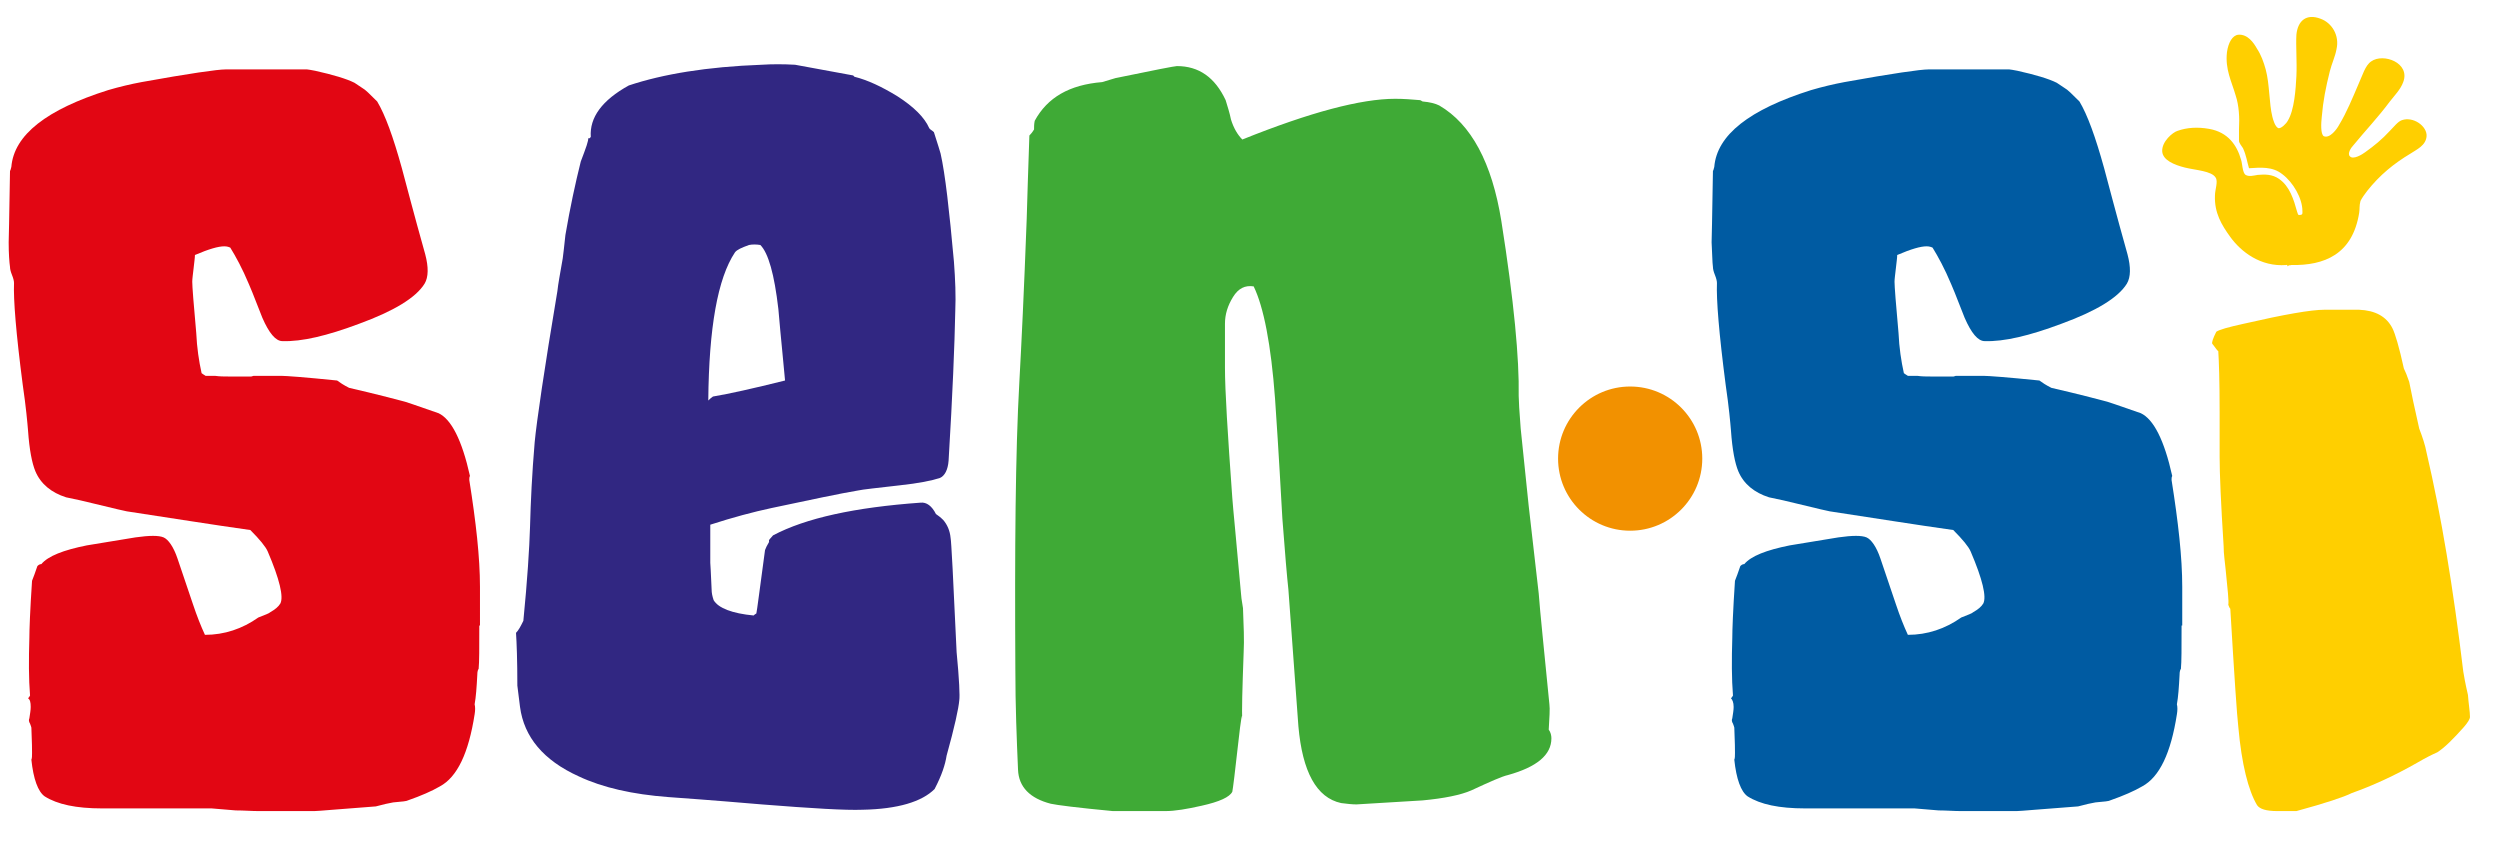 <?xml version="1.0" encoding="utf-8"?>
<!-- Generator: Adobe Illustrator 28.0.0, SVG Export Plug-In . SVG Version: 6.00 Build 0)  -->
<svg version="1.2" baseProfile="tiny" id="Layer_1" xmlns="http://www.w3.org/2000/svg" xmlns:xlink="http://www.w3.org/1999/xlink"
	 x="0px" y="0px" viewBox="0 0 374.5 126.5" overflow="visible" xml:space="preserve">
<g>
	<path fill="#E20613" d="M71.8,93.7c0,3.4,0,5.5-0.1,6.5c-0.1,0.1-0.2,0.4-0.2,0.9c-0.1,1.9-0.2,3.3-0.4,4.4c0.1,0.4,0.1,0.9,0,1.5
		c-0.9,5.8-2.6,9.4-5.2,10.8c-1.2,0.7-2.8,1.4-4.8,2.1c-0.1,0.1-0.9,0.2-2.2,0.3c-0.6,0.1-1.5,0.3-2.6,0.6c-5.5,0.4-8.6,0.7-9.2,0.7
		h-8.4c-1,0-2.2-0.1-3.4-0.1l-3.6-0.3H15.3c-3.9,0-6.7-0.6-8.6-1.8c-1-0.7-1.7-2.6-2-5.5c0.1-0.2,0.1-0.6,0.1-1c0-0.4,0-1.6-0.1-3.8
		c0-0.1-0.1-0.3-0.2-0.6c-0.2-0.3-0.2-0.6-0.1-0.8c0.1-0.7,0.2-1.2,0.2-1.7c0-0.7-0.1-1.1-0.4-1.3c0.1-0.1,0.2-0.2,0.3-0.4
		c-0.2-2.5-0.2-5.4-0.1-8.7c0-1.1,0.1-4,0.4-8.5c0.2-0.5,0.5-1.3,0.8-2.2c0.1-0.1,0.3-0.3,0.6-0.3c1-1.2,3.3-2.1,6.8-2.8
		c1.3-0.2,3.7-0.6,7.3-1.2c2.1-0.3,3.5-0.3,4.2,0c0.7,0.3,1.5,1.4,2.1,3.2c0.7,2.1,1.5,4.4,2.3,6.8c0.6,1.8,1.2,3.3,1.8,4.6
		c2.9,0,5.6-0.9,8-2.6c1-0.4,1.6-0.6,1.8-0.8c0.7-0.4,1.2-0.8,1.5-1.3c0.5-1-0.1-3.6-1.9-7.8c-0.3-0.7-1.2-1.8-2.6-3.2
		c-5.7-0.8-11.9-1.8-18.5-2.8c-0.1,0-1.8-0.4-5.1-1.2c-1.2-0.3-2.5-0.6-4-0.9c-2.2-0.7-3.8-2-4.6-3.9c-0.5-1.2-0.9-3.2-1.1-6.1
		c-0.1-1.2-0.3-3.5-0.8-6.9c-1-7.7-1.4-12.7-1.3-15.2c0-0.3-0.1-0.7-0.3-1.2c-0.2-0.5-0.3-0.9-0.3-1.2c-0.1-0.7-0.2-2-0.2-3.7
		c0-0.1,0.1-3.7,0.2-10.7c0.1-0.1,0.1-0.3,0.2-0.6c0.4-4.8,5.3-8.6,14.5-11.5c1.7-0.5,3.4-0.9,5-1.2c7.2-1.3,11.4-1.9,12.6-1.9H46
		c0.2,0,0.6,0.1,1.2,0.2c2.7,0.6,4.7,1.2,5.9,1.8l1.2,0.8c0.4,0.2,1.1,0.9,2.2,2c1.2,2,2.4,5.3,3.7,10c0.6,2.2,1.7,6.5,3.5,12.9
		c0.5,1.9,0.5,3.4-0.1,4.4c-1.3,2.1-4.6,4.1-9.8,6c-4.8,1.8-8.6,2.7-11.5,2.6c-1,0-2-1.2-3-3.5c-0.7-1.7-1.3-3.4-2-5
		c-1-2.4-2-4.2-2.8-5.5c-0.2-0.1-0.5-0.2-0.9-0.2c-0.9,0-2.3,0.4-4.4,1.3c0,0.4-0.1,1.1-0.2,2c-0.1,0.9-0.2,1.6-0.2,2
		c0,0.7,0.2,3.3,0.6,7.7c0.1,2.2,0.4,4.2,0.8,6c0.1,0.1,0.3,0.2,0.6,0.4h1.4c0.7,0.1,1.4,0.1,2,0.1h3.7c-0.4,0-0.3,0,0.1-0.1
		c0.5,0,1.2,0,2,0h2.1c0.7,0,3.5,0.2,8.4,0.7c0.4,0.3,1,0.7,1.8,1.1c1.3,0.3,3.9,0.9,7.7,1.9c0.6,0.1,2.5,0.8,5.7,1.9
		c1.9,0.9,3.5,4,4.7,9.4c-0.1,0.2-0.1,0.3-0.1,0.6c1,6.3,1.6,11.6,1.6,16V93.7z"/>
	<path fill="#312782" d="M143.7,104.9c-0.1,1.2-0.7,4-1.9,8.3c-0.2,1.3-0.7,2.9-1.8,5c-1.9,1.9-5.5,3-10.8,3.1
		c-2.5,0.1-7.5-0.2-15.1-0.8c-2.4-0.2-7-0.6-14-1.1c-5.3-0.4-9.8-1.4-13.4-3.1c-5.3-2.4-8.2-5.9-8.8-10.4l-0.4-3.2
		c0-3.8-0.1-6.4-0.2-7.9c0.4-0.4,0.7-1,1.1-1.8c0.6-6.1,0.9-10.8,1-14.1c0.1-3.8,0.3-8,0.7-12.7c0.3-3.1,1.4-10.7,3.4-22.6
		c0.1-1,0.4-2.6,0.8-4.9c0.1-0.6,0.2-1.8,0.4-3.5c0.7-4.1,1.5-7.8,2.3-11c0.8-2.1,1.2-3.2,1.1-3.5c0.1,0.1,0.3,0,0.4-0.2
		c-0.2-2.9,1.7-5.5,5.7-7.7c5.1-1.7,11.7-2.8,19.9-3.1c1.6-0.1,3.2-0.1,5,0c1,0.2,3.9,0.7,8.7,1.6l0.2,0.2c2,0.5,4.1,1.5,6.4,2.9
		c2.5,1.6,4.1,3.2,4.8,4.8c0.1,0.2,0.4,0.3,0.7,0.6c0.6,1.8,0.9,2.9,1,3.2c0.7,3.1,1.3,8.5,2,16.2c0.2,2.7,0.3,5.1,0.2,7.4
		c-0.1,5-0.4,12.5-1,22.4c-0.1,1.4-0.6,2.3-1.3,2.6c-1.2,0.4-3.2,0.8-6,1.1c-3.4,0.4-5.5,0.6-6.4,0.8c-2.4,0.4-6.7,1.3-12.8,2.6
		c-2.8,0.6-5.8,1.4-9.2,2.5v5.7c0,0.1,0.1,1.4,0.2,4c0,0.5,0.1,1,0.3,1.6c0.7,1.2,2.8,2,6,2.3c0.1-0.1,0.2-0.2,0.4-0.3
		c0.1-0.4,0.5-3.6,1.3-9.5c0.1-0.3,0.3-0.7,0.6-1.2v-0.3c0.1-0.1,0.3-0.4,0.6-0.7c4.9-2.6,12.3-4.2,22.1-4.9
		c0.9-0.1,1.7,0.5,2.3,1.7c0.3,0.2,0.7,0.5,1.1,0.9c0.6,0.7,1,1.6,1.1,2.7c0.1,0.4,0.4,6.1,0.9,17.1
		C143.7,101.8,143.8,104.3,143.7,104.9z M117.6,57c-0.2-2.4-0.6-6-1-10.7c-0.6-5.2-1.5-8.4-2.7-9.6c-0.6-0.1-1.2-0.1-1.7,0
		c-1.1,0.4-1.8,0.7-2.1,1.1c-2.6,3.9-3.9,11.3-4,22.2c0.2-0.2,0.4-0.4,0.7-0.6C109.2,59,112.8,58.2,117.6,57z"/>
	<path fill="#3FAA36" d="M232.1,105.5c0.1,0.7,0,2-0.1,3.8c0.3,0.4,0.4,0.9,0.4,1.3c0,2.5-2.2,4.3-6.5,5.5c-0.9,0.2-2.7,1-5.5,2.3
		c-1.6,0.7-4.1,1.2-7.3,1.5c-1.7,0.1-5,0.3-9.9,0.6c-0.7,0-1.5-0.1-2.3-0.2c-3.7-0.8-5.8-4.7-6.4-11.5l-1.5-20.5
		c-0.2-1.8-0.5-5.3-0.9-10.6c-0.2-3.3-0.5-9.3-1.1-18c-0.6-8.1-1.7-13.7-3.2-16.8c-1.3-0.2-2.3,0.3-3.1,1.6c-0.8,1.3-1.2,2.6-1.2,4
		v6.6c0,3.4,0.4,9.8,1.1,19.5c0.1,1.5,0.6,6.3,1.3,14.3c0,0.3,0.1,1,0.3,2.2c0.1,2.6,0.2,4.8,0.1,6.6c-0.2,5.6-0.3,8.9-0.2,10.1
		c0-1.3-0.2-0.2-0.6,3.4c-0.5,4.5-0.8,6.9-0.9,7.4c-0.4,0.8-1.9,1.5-4.6,2.1c-2.2,0.5-4,0.8-5.4,0.8h-7.9c-5.3-0.5-8.4-0.9-9.3-1.1
		c-3.1-0.8-4.8-2.5-4.9-5.1c-0.2-4.6-0.4-9.6-0.4-15c-0.1-18,0-32.4,0.6-43.1c0.3-5.4,0.7-13.6,1.1-24.4c0.1-3,0.2-7.2,0.4-12.5
		c0.1-0.1,0.4-0.4,0.7-0.9c0-0.4,0-0.8,0.1-1.3c1.9-3.5,5.2-5.4,10.1-5.8c0.3-0.1,1-0.3,2-0.6c5.8-1.2,8.9-1.8,9.2-1.8
		c3.3,0,5.7,1.7,7.3,5.1c0.3,1,0.6,1.9,0.8,2.9c0.4,1.3,1,2.3,1.7,3c10.2-4.1,17.8-6.1,22.9-6.1c1.3,0,2.5,0.1,3.7,0.2
		c0.1,0,0.2,0.1,0.4,0.2c1.1,0.1,1.9,0.3,2.5,0.6c4.8,2.8,7.9,8.6,9.3,17.3c1.9,12,2.7,20.7,2.6,26.2c0,0.7,0.1,2.3,0.3,4.9
		c0.1,1,0.5,4.9,1.2,11.6l1.5,13.1C230.7,91.7,231.3,97.3,232.1,105.5z"/>
	<path fill="#005BA2" d="M326.8,93.7c0,3.4,0,5.5-0.1,6.5c-0.1,0.1-0.2,0.4-0.2,0.9c-0.1,1.9-0.2,3.3-0.4,4.4c0.1,0.4,0.1,0.9,0,1.5
		c-0.9,5.8-2.6,9.4-5.2,10.8c-1.2,0.7-2.8,1.4-4.8,2.1c-0.1,0.1-0.9,0.2-2.2,0.3c-0.6,0.1-1.5,0.3-2.6,0.6c-5.5,0.4-8.6,0.7-9.2,0.7
		h-8.4c-1,0-2.2-0.1-3.3-0.1l-3.6-0.3h-16.4c-3.9,0-6.7-0.6-8.6-1.8c-1-0.7-1.7-2.6-2-5.5c0.1-0.2,0.1-0.6,0.1-1
		c0-0.4,0-1.6-0.1-3.8c0-0.1-0.1-0.3-0.2-0.6c-0.2-0.3-0.2-0.6-0.1-0.8c0.1-0.7,0.2-1.2,0.2-1.7c0-0.7-0.2-1.1-0.4-1.3
		c0.1-0.1,0.2-0.2,0.3-0.4c-0.2-2.5-0.2-5.4-0.1-8.7c0-1.1,0.1-4,0.4-8.5c0.2-0.5,0.5-1.3,0.8-2.2c0.1-0.1,0.3-0.3,0.6-0.3
		c1-1.2,3.3-2.1,6.8-2.8c1.3-0.2,3.7-0.6,7.3-1.2c2.1-0.3,3.5-0.3,4.2,0c0.7,0.3,1.5,1.4,2.1,3.2c0.7,2.1,1.5,4.4,2.3,6.8
		c0.6,1.8,1.2,3.3,1.8,4.6c2.9,0,5.6-0.9,8-2.6c1-0.4,1.6-0.6,1.8-0.8c0.7-0.4,1.2-0.8,1.5-1.3c0.5-1-0.1-3.6-1.9-7.8
		c-0.3-0.7-1.2-1.8-2.6-3.2c-5.7-0.8-11.9-1.8-18.5-2.8c-0.1,0-1.8-0.4-5.1-1.2c-1.2-0.3-2.5-0.6-4-0.9c-2.2-0.7-3.8-2-4.6-3.9
		c-0.5-1.2-0.9-3.2-1.1-6.1c-0.1-1.2-0.3-3.5-0.8-6.9c-1-7.7-1.4-12.7-1.3-15.2c0-0.3-0.1-0.7-0.3-1.2c-0.2-0.5-0.3-0.9-0.3-1.2
		c-0.1-0.7-0.1-2-0.2-3.7c0-0.1,0.1-3.7,0.2-10.7c0.1-0.1,0.1-0.3,0.2-0.6c0.4-4.8,5.3-8.6,14.5-11.5c1.7-0.5,3.4-0.9,5-1.2
		c7.2-1.3,11.4-1.9,12.6-1.9H301c0.2,0,0.6,0.1,1.2,0.2c2.7,0.6,4.7,1.2,5.9,1.8l1.2,0.8c0.4,0.2,1.1,0.9,2.2,2
		c1.2,2,2.4,5.3,3.7,10c0.6,2.2,1.7,6.5,3.5,12.9c0.5,1.9,0.5,3.4-0.1,4.4c-1.3,2.1-4.6,4.1-9.8,6c-4.8,1.8-8.6,2.7-11.5,2.6
		c-1,0-2-1.2-3-3.5c-0.7-1.7-1.3-3.4-2-5c-1-2.4-2-4.2-2.8-5.5c-0.2-0.1-0.5-0.2-0.9-0.2c-0.9,0-2.3,0.4-4.4,1.3
		c0,0.4-0.1,1.1-0.2,2c-0.1,0.9-0.2,1.6-0.2,2c0,0.7,0.2,3.3,0.6,7.7c0.1,2.2,0.4,4.2,0.8,6c0.1,0.1,0.3,0.2,0.6,0.4h1.4
		c0.7,0.1,1.4,0.1,2,0.1h3.7c-0.4,0-0.3,0,0.1-0.1c0.5,0,1.2,0,2,0h2.1c0.7,0,3.5,0.2,8.4,0.7c0.4,0.3,1,0.7,1.8,1.1
		c1.3,0.3,3.9,0.9,7.7,1.9c0.6,0.1,2.5,0.8,5.7,1.9c1.9,0.9,3.5,4,4.7,9.4c-0.1,0.2-0.1,0.3-0.1,0.6c1,6.3,1.6,11.6,1.6,16V93.7z"/>
	<path fill="#FFCF00" d="M370,107.4c0,0.3-0.3,0.8-0.9,1.5c-1.6,1.8-2.9,3.1-4,3.8c-0.7,0.3-1.7,0.8-2.9,1.5c-3.5,2-6.8,3.5-9.9,4.6
		c-1.2,0.6-3.9,1.5-8.3,2.7h-2.9c-1.6,0-2.6-0.3-3-0.9c-1.3-2.2-2.3-6.1-2.8-11.7c-0.2-1.7-0.6-7.6-1.2-17.7
		c-0.1-0.1-0.2-0.3-0.3-0.6c0.1-0.5-0.1-2.3-0.4-5.3c-0.1-1.1-0.3-2.3-0.3-3.5c-0.4-6.3-0.6-10.8-0.6-13.4v-6.7
		c0-4.6-0.1-7.6-0.2-9.1c-0.2-0.1-0.4-0.5-0.9-1.1c-0.1-0.2,0.1-0.8,0.6-1.8c0.4-0.3,1.8-0.7,4.1-1.2c6.1-1.4,10.1-2.1,12.1-2.1h5.2
		c2.4,0.1,4.1,1,5,2.8c0.4,0.8,1,2.8,1.7,6c0.2,0.4,0.5,1.1,0.8,2c0.3,1.6,0.8,3.9,1.5,7c0.5,1.3,0.9,2.5,1.1,3.6
		c2.2,9.4,4,20.3,5.5,32.8c0.1,0.6,0.3,1.8,0.7,3.5C369.8,105.5,370,106.6,370,107.4z"/>
	<g>
		<g>
			<path fill-rule="evenodd" fill="#FFCF00" d="M342.7,39.9c-0.1-0.1,0-0.3-0.2-0.2c-3.9,0.3-6.8-2-8.4-4.2
				c-1.3-1.8-2.4-3.6-2.3-6.2c0-0.9,0.5-2.1,0.1-2.7c-0.6-1-3-1.1-4.6-1.5c-1.6-0.4-3.3-1.1-3.4-2.4c-0.1-1.5,1.6-2.9,2.3-3.1
				c1.4-0.5,3-0.6,4.7-0.3c2.9,0.5,4.2,2.5,4.8,4.6c0.2,0.5,0.2,2,0.7,2.3c0.5,0.3,1.2,0.1,1.8,0c1.1-0.1,2.2-0.1,3.2,0.6
				c1.6,1.1,2.2,3.1,2.7,4.9c0.1,0.2,0.1,0.6,0.4,0.5c0.5,0,0.4-0.3,0.4-0.6c0-1.9-1.4-4.3-3-5.5c-1.5-1.2-3.3-1-5-0.9
				c-0.3-1-0.4-1.9-0.9-3c-0.2-0.3-0.6-0.8-0.6-1.1c0-0.6,0-1.1,0-1.7c0.1-1.8,0-3.6-0.5-5.1c-0.6-2.1-1.6-3.9-1.3-6.5
				c0.2-1.4,0.8-2.5,1.7-2.6c1.4-0.1,2.3,1.2,2.8,2.1c0.6,0.9,1,2,1.3,3.1c0.6,2.2,0.5,5.1,1,7.1c0.1,0.4,0.4,1.5,0.9,1.7
				c0.4,0.1,1.2-0.7,1.4-1.1c1-1.6,1.2-4.8,1.3-6.7c0.1-2.2-0.1-4.5,0-6.2c0.2-2.1,1.5-3.2,3.6-2.4c1.7,0.6,2.9,2.5,2.4,4.6
				c-0.2,1.1-0.7,2.1-1,3.3c-0.6,2.4-1,4.4-1.2,6.8c-0.1,0.9-0.2,2.6,0.3,2.9c0.9,0.4,2-1.1,2.3-1.7c1.1-1.8,2-4,2.9-6.1
				c0.6-1.3,1-2.8,1.9-3.4c1.8-1.3,5.9,0.2,4.8,3.1c-0.4,1.1-1.3,2-2,2.9c-1.7,2.3-3.7,4.4-5.5,6.6c-0.3,0.3-0.9,1.2-0.5,1.6
				c0.5,0.6,1.9-0.3,2.3-0.6c1.4-1,2.5-1.9,3.7-3.2c0.6-0.6,1.2-1.4,1.8-1.6c1.7-0.6,3.8,0.9,3.7,2.4c-0.1,1.4-1.5,2-2.4,2.6
				c-2.5,1.5-4.6,3.2-6.5,5.6c-0.4,0.5-0.8,1.1-1,1.5c-0.2,0.7-0.1,1.2-0.2,1.8c-1,6.2-5.2,7.9-10.2,7.8
				C343.3,39.8,342.9,39.6,342.7,39.9z"/>
		</g>
	</g>
</g>
<circle fill="#F29100" cx="244.2" cy="68.7" r="10.8"/>
</svg>

